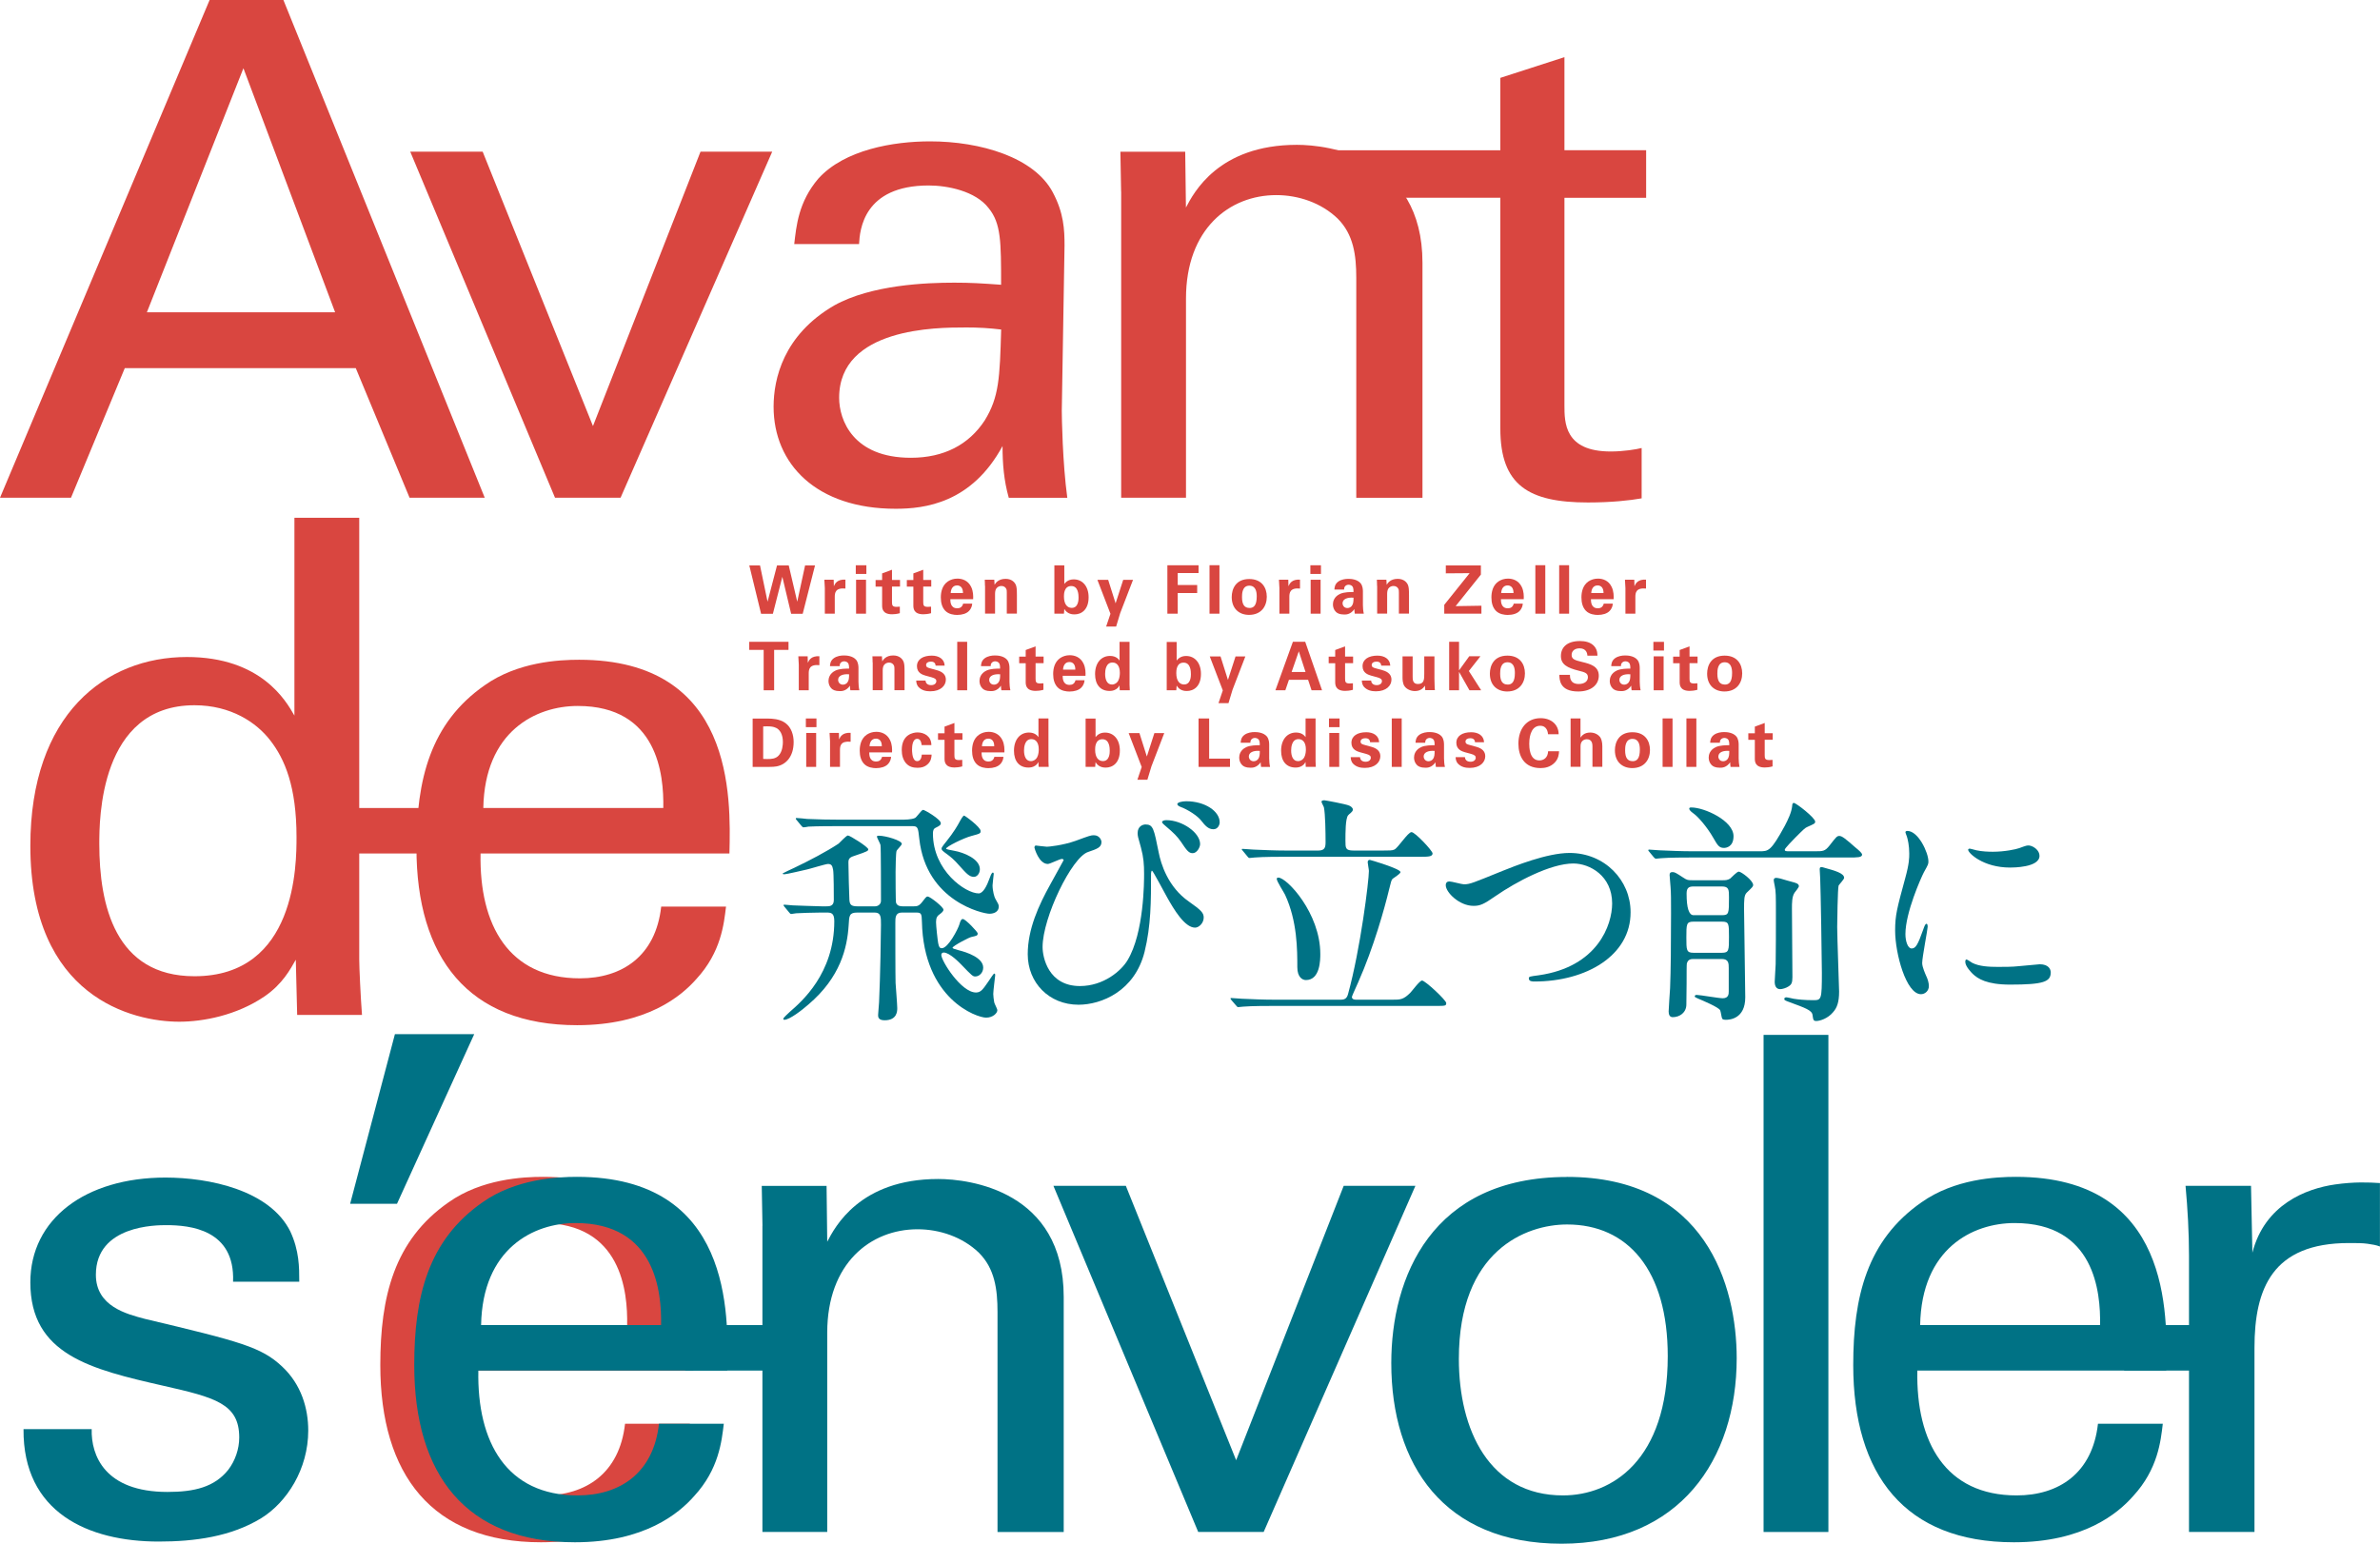 <?xml version="1.0" encoding="UTF-8"?><svg id="a" xmlns="http://www.w3.org/2000/svg" viewBox="0 0 397.64 257.93"><defs><style>.b{fill:#007285;}.c{fill:#d94640;}</style></defs><polygon class="c" points="126.98 94.48 128.24 100.54 129.82 94.48 131.78 94.48 133.2 100.54 134.51 94.48 136.17 94.48 134.11 102.56 132.18 102.56 130.71 96.38 129.13 102.56 127.16 102.56 125.19 94.48 126.98 94.48"/><path class="c" d="M137.81,98.27c0-.27-.05-1.09-.08-1.41h1.56l.03,1.09c.21-.48.58-1.17,1.93-1.1v1.49c-1.68-.16-1.78.71-1.78,1.41v2.79h-1.66v-4.27Z"/><path class="c" d="M142.98,94.45h1.77v1.45h-1.77v-1.45ZM143.03,96.87h1.66v5.67h-1.66v-5.67Z"/><path class="c" d="M150.34,102.46c-.54.15-1.02.18-1.29.18-1.67,0-1.67-1.05-1.67-1.52v-3.1h-1.09v-1.1h1.09v-1.11l1.65-.61v1.71h1.34v1.1h-1.34v2.55c.01.52.01.84.75.84.25,0,.36-.01.56-.03v1.09Z"/><path class="c" d="M155.56,102.46c-.54.15-1.02.18-1.29.18-1.67,0-1.67-1.05-1.67-1.52v-3.1h-1.09v-1.1h1.09v-1.11l1.65-.61v1.71h1.34v1.1h-1.34v2.55c.01.52.01.84.75.84.25,0,.36-.01.56-.03v1.09Z"/><path class="c" d="M158.78,100.13c0,.37,0,1.51,1.15,1.51.41,0,.83-.16.99-.78h1.51c-.02.27-.08.75-.54,1.23-.42.44-1.15.66-1.98.66-.48,0-1.4-.09-1.99-.71-.51-.54-.73-1.3-.73-2.21s.22-2.02,1.18-2.68c.44-.29.97-.47,1.59-.47.81,0,1.77.31,2.29,1.37.38.77.36,1.6.34,2.07h-3.8ZM160.89,99.09c0-.26-.02-1.27-.99-1.27-.73,0-1.03.61-1.06,1.27h2.05Z"/><path class="c" d="M164.56,97.89s0-.64-.03-1.03h1.59l.05.85c.16-.26.6-.99,1.84-.99,1.11,0,1.58.67,1.73,1.06.12.35.16.64.16,1.69v3.06h-1.69v-3.52c0-.23,0-.44-.09-.62-.12-.25-.38-.48-.81-.48-.36,0-.68.17-.86.44-.1.15-.2.43-.2.86v3.32h-1.67v-4.65Z"/><path class="c" d="M176.16,94.47h1.66v3.1c.56-.74,1.31-.76,1.6-.76,1.38,0,2.46,1.09,2.46,2.99,0,2.12-1.23,2.86-2.36,2.86-.29,0-1.19-.02-1.7-.91-.01.18-.02.45-.06.79h-1.6v-8.07ZM178.98,97.92c-1.22,0-1.22,1.39-1.22,1.75,0,1.29.55,1.9,1.3,1.9,1.14,0,1.14-1.42,1.14-1.71,0-.45-.02-1.94-1.22-1.94"/><polygon class="c" points="185.15 96.89 186.39 100.81 187.66 96.89 189.3 96.89 187.16 102.44 186.48 104.69 184.81 104.69 185.53 102.56 183.35 96.89 185.15 96.89"/><polygon class="c" points="195.04 94.45 200.25 94.45 200.25 95.75 196.77 95.75 196.77 97.75 200.02 97.75 200.02 99.09 196.77 99.09 196.77 102.54 195.04 102.54 195.04 94.45"/><rect class="c" x="202.08" y="94.44" width="1.66" height="8.1"/><path class="c" d="M208.72,96.75c2.05,0,2.93,1.39,2.93,2.97s-.92,3.02-2.97,3.02c-1.61,0-2.89-1-2.89-2.98,0-1.37.69-3.01,2.92-3.01M208.75,101.59c.73,0,1.22-.44,1.22-1.94,0-.75-.15-1.79-1.24-1.79-1.21,0-1.22,1.4-1.22,1.91,0,1.27.42,1.81,1.24,1.81"/><path class="c" d="M213.76,98.27c0-.27-.05-1.09-.08-1.41h1.56l.03,1.09c.21-.48.58-1.17,1.93-1.1v1.49c-1.68-.16-1.78.71-1.78,1.41v2.79h-1.66v-4.27Z"/><path class="c" d="M218.93,94.45h1.77v1.45h-1.77v-1.45ZM218.98,96.87h1.66v5.67h-1.66v-5.67Z"/><path class="c" d="M226.35,102.54c-.06-.35-.06-.6-.06-.77-.63.91-1.38.91-1.69.91-.82,0-1.19-.23-1.41-.45-.34-.34-.49-.8-.49-1.24s.16-1.28,1.2-1.76c.69-.31,1.69-.31,2.24-.31,0-.37-.01-.55-.08-.75-.15-.41-.58-.47-.74-.47-.24,0-.48.1-.63.31-.12.19-.12.37-.12.5h-1.62c.01-.3.05-.91.64-1.33.52-.37,1.18-.46,1.71-.46.47,0,1.46.08,2.02.73.38.46.39,1.13.39,1.39v2.27c.01.48.04.96.15,1.43h-1.5ZM224.31,100.79c0,.38.26.81.81.81.3,0,.55-.15.71-.33.29-.36.31-.79.31-1.4-1.06-.09-1.83.25-1.83.92"/><path class="c" d="M230.07,97.89s0-.64-.03-1.03h1.59l.05.85c.16-.26.6-.99,1.84-.99,1.11,0,1.58.67,1.73,1.06.12.35.16.64.16,1.69v3.06h-1.69v-3.52c0-.23,0-.44-.09-.62-.12-.25-.38-.48-.81-.48-.36,0-.68.17-.86.44-.1.15-.2.43-.2.86v3.32h-1.67v-4.65Z"/><polygon class="c" points="241.3 101.06 245.54 95.77 241.56 95.8 241.56 94.48 247.42 94.48 247.42 96.01 243.2 101.28 247.51 101.21 247.51 102.54 241.3 102.54 241.3 101.06"/><path class="c" d="M250.77,100.13c0,.37,0,1.51,1.15,1.51.42,0,.83-.16.99-.78h1.51c-.02.27-.08.75-.54,1.23-.41.44-1.15.66-1.98.66-.48,0-1.4-.09-1.99-.71-.51-.54-.73-1.3-.73-2.21s.22-2.02,1.18-2.68c.44-.29.97-.47,1.59-.47.81,0,1.77.31,2.29,1.37.38.77.36,1.6.34,2.07h-3.8ZM252.87,99.09c0-.26-.02-1.27-.99-1.27-.73,0-1.03.61-1.07,1.27h2.05Z"/><rect class="c" x="256.52" y="94.44" width="1.66" height="8.1"/><rect class="c" x="260.5" y="94.44" width="1.66" height="8.1"/><path class="c" d="M265.81,100.13c0,.37,0,1.51,1.15,1.51.41,0,.83-.16.99-.78h1.51c-.02.27-.08.75-.54,1.23-.42.44-1.15.66-1.98.66-.48,0-1.4-.09-1.99-.71-.51-.54-.73-1.3-.73-2.21s.22-2.02,1.17-2.68c.44-.29.98-.47,1.59-.47.81,0,1.77.31,2.28,1.37.38.77.36,1.6.34,2.07h-3.8ZM267.91,99.09c0-.26-.02-1.27-.99-1.27-.73,0-1.03.61-1.06,1.27h2.05Z"/><path class="c" d="M271.57,98.27c0-.27-.05-1.09-.08-1.41h1.56l.03,1.09c.21-.48.58-1.17,1.93-1.1v1.49c-1.68-.16-1.78.71-1.78,1.41v2.79h-1.66v-4.27Z"/><polygon class="c" points="127.59 108.59 125.18 108.59 125.18 107.24 131.74 107.24 131.74 108.59 129.34 108.59 129.34 115.34 127.59 115.34 127.59 108.59"/><path class="c" d="M133.46,111.07c0-.27-.05-1.09-.08-1.41h1.56l.03,1.09c.21-.48.58-1.17,1.93-1.1v1.49c-1.68-.16-1.78.71-1.78,1.41v2.79h-1.66v-4.27Z"/><path class="c" d="M142.07,115.34c-.06-.35-.06-.6-.06-.77-.63.91-1.38.91-1.69.91-.82,0-1.19-.23-1.41-.45-.34-.34-.49-.8-.49-1.24s.16-1.28,1.2-1.76c.69-.31,1.69-.31,2.24-.31,0-.37-.01-.55-.08-.75-.15-.41-.58-.47-.74-.47-.24,0-.48.1-.63.31-.12.19-.12.37-.12.5h-1.62c.01-.3.05-.91.64-1.33.52-.37,1.18-.46,1.71-.46.47,0,1.46.08,2.02.73.38.46.39,1.13.39,1.39v2.27c.01.48.04.96.15,1.43h-1.5ZM140.03,113.59c0,.38.26.81.81.81.3,0,.55-.15.71-.33.29-.36.31-.79.31-1.4-1.06-.09-1.83.25-1.83.92"/><path class="c" d="M145.79,110.69s0-.64-.03-1.03h1.59l.05.85c.16-.26.6-.99,1.84-.99,1.11,0,1.58.67,1.73,1.06.12.35.16.64.16,1.69v3.06h-1.69v-3.52c0-.23,0-.44-.09-.62-.12-.25-.38-.48-.81-.48-.36,0-.68.17-.86.44-.1.15-.2.43-.2.86v3.32h-1.67v-4.65Z"/><path class="c" d="M154.63,113.71c.02.36.25.77.94.77.59,0,.87-.34.87-.67,0-.26-.13-.46-.78-.64l-1.03-.28c-.46-.14-1.43-.42-1.43-1.57s1.01-1.77,2.48-1.77c1.16,0,2.1.54,2.15,1.67h-1.51c-.05-.63-.55-.67-.81-.67-.45,0-.78.21-.78.56,0,.38.28.46.77.59l1.02.28c1.03.28,1.51.81,1.51,1.58,0,.98-.84,1.95-2.6,1.95-.73,0-1.42-.16-1.94-.69-.37-.39-.4-.84-.41-1.11h1.56Z"/><rect class="c" x="159.93" y="107.24" width="1.66" height="8.1"/><path class="c" d="M167.3,115.34c-.06-.35-.06-.6-.06-.77-.63.91-1.38.91-1.69.91-.82,0-1.19-.23-1.41-.45-.34-.34-.49-.8-.49-1.24s.16-1.28,1.2-1.76c.69-.31,1.69-.31,2.24-.31,0-.37-.01-.55-.08-.75-.15-.41-.58-.47-.74-.47-.24,0-.48.1-.63.31-.12.19-.12.37-.12.5h-1.62c.01-.3.05-.91.64-1.33.52-.37,1.18-.46,1.71-.46.47,0,1.46.08,2.02.73.38.46.39,1.13.39,1.39v2.27c.01.48.04.96.15,1.43h-1.5ZM165.27,113.59c0,.38.26.81.81.81.3,0,.55-.15.71-.33.29-.36.31-.79.31-1.4-1.06-.09-1.83.25-1.83.92"/><path class="c" d="M174.33,115.26c-.54.15-1.02.18-1.29.18-1.67,0-1.67-1.05-1.67-1.52v-3.1h-1.09v-1.1h1.09v-1.11l1.65-.61v1.71h1.34v1.1h-1.34v2.55c.01.52.01.84.75.84.25,0,.36-.01.56-.03v1.09Z"/><path class="c" d="M177.55,112.93c0,.37,0,1.51,1.15,1.51.41,0,.83-.16.99-.78h1.51c-.02.27-.08.75-.54,1.23-.42.44-1.15.66-1.98.66-.48,0-1.4-.09-1.99-.71-.51-.54-.73-1.3-.73-2.21s.22-2.02,1.18-2.68c.44-.29.97-.47,1.59-.47.81,0,1.77.31,2.29,1.37.38.77.36,1.6.34,2.07h-3.8ZM179.66,111.89c0-.26-.02-1.27-.99-1.27-.73,0-1.03.61-1.06,1.27h2.05Z"/><path class="c" d="M187.05,107.25h1.67v7.17c0,.34.02.7.04.92h-1.68l-.04-.82c-.11.2-.22.41-.57.64-.41.27-.85.29-1.1.29-1.51,0-2.41-1.04-2.41-2.81,0-1.87,1.02-3.04,2.5-3.04,1.02,0,1.45.57,1.59.77v-3.12ZM185.78,114.38c.48,0,.87-.29,1.05-.64.25-.47.27-1.05.27-1.33,0-1.11-.48-1.71-1.23-1.71-1.11,0-1.23,1.33-1.23,1.9,0,.94.31,1.78,1.14,1.78"/><path class="c" d="M194.93,107.27h1.66v3.1c.56-.74,1.31-.76,1.6-.76,1.38,0,2.46,1.09,2.46,2.99,0,2.12-1.23,2.86-2.36,2.86-.29,0-1.19-.02-1.7-.91-.01.18-.02.45-.06.79h-1.6v-8.07ZM197.75,110.72c-1.22,0-1.22,1.39-1.22,1.75,0,1.29.55,1.9,1.3,1.9,1.14,0,1.14-1.42,1.14-1.71,0-.45-.02-1.94-1.22-1.94"/><polygon class="c" points="203.92 109.68 205.16 113.61 206.43 109.68 208.07 109.68 205.93 115.24 205.25 117.49 203.58 117.49 204.3 115.36 202.12 109.68 203.92 109.68"/><path class="c" d="M218.07,107.24l2.81,8.1h-1.75l-.58-1.75h-3.2l-.6,1.75h-1.66l2.92-8.1h2.06ZM218.12,112.28l-1.12-3.45-1.2,3.45h2.32Z"/><path class="c" d="M226.04,115.26c-.54.15-1.02.18-1.29.18-1.67,0-1.67-1.05-1.67-1.52v-3.1h-1.09v-1.1h1.09v-1.11l1.65-.61v1.71h1.34v1.1h-1.34v2.55c.01.52.01.84.75.84.25,0,.36-.01.56-.03v1.09Z"/><path class="c" d="M229.08,113.71c.02.36.25.77.94.77.59,0,.87-.34.87-.67,0-.26-.13-.46-.78-.64l-1.03-.28c-.46-.14-1.43-.42-1.43-1.57s1.01-1.77,2.48-1.77c1.16,0,2.1.54,2.15,1.67h-1.51c-.05-.63-.55-.67-.81-.67-.45,0-.78.21-.78.56,0,.38.28.46.77.59l1.02.28c1.03.28,1.51.81,1.51,1.58,0,.98-.84,1.95-2.6,1.95-.73,0-1.42-.16-1.94-.69-.37-.39-.4-.84-.41-1.11h1.56Z"/><path class="c" d="M236.02,109.68v3.37c0,.49,0,1.24.88,1.24,1.06,0,1.06-.8,1.06-1.76v-2.86h1.7v3.73c.02,1.22.04,1.37.04,1.51,0,.16.02.26.04.41h-1.61l-.06-.75c-.17.25-.59.9-1.67.9-.76,0-1.39-.35-1.7-.76-.37-.46-.37-1.24-.37-1.52v-3.52h1.68Z"/><polygon class="c" points="242.12 107.24 243.77 107.24 243.77 112.01 245.48 109.65 247.35 109.65 245.41 112.12 247.47 115.34 245.51 115.34 243.77 112.26 243.77 115.34 242.12 115.34 242.12 107.24"/><path class="c" d="M251.85,109.55c2.05,0,2.93,1.39,2.93,2.97s-.92,3.02-2.97,3.02c-1.61,0-2.89-1-2.89-2.98,0-1.37.69-3.01,2.92-3.01M251.88,114.39c.73,0,1.22-.44,1.22-1.94,0-.75-.15-1.79-1.24-1.79-1.21,0-1.22,1.4-1.22,1.91,0,1.27.42,1.81,1.24,1.81"/><path class="c" d="M262.3,112.75c0,.38-.02,1.54,1.47,1.54.94,0,1.53-.45,1.53-1.13s-.5-.84-1.53-1.09c-1.93-.48-2.98-1.05-2.98-2.45s.95-2.51,3.2-2.51c.84,0,1.84.19,2.44.95.46.58.46,1.23.46,1.5h-1.67c-.02-.28-.11-1.23-1.31-1.23-.81,0-1.33.44-1.33,1.1,0,.75.59.89,1.76,1.18,1.4.34,2.78.72,2.78,2.3,0,1.46-1.21,2.63-3.45,2.63-3.1,0-3.12-1.99-3.14-2.78h1.77Z"/><path class="c" d="M272.6,115.34c-.06-.35-.06-.6-.06-.77-.63.91-1.38.91-1.69.91-.82,0-1.19-.23-1.41-.45-.34-.34-.49-.8-.49-1.24s.16-1.28,1.2-1.76c.69-.31,1.69-.31,2.24-.31,0-.37-.01-.55-.08-.75-.15-.41-.58-.47-.74-.47-.24,0-.48.1-.63.31-.12.19-.12.37-.12.5h-1.62c.01-.3.05-.91.64-1.33.52-.37,1.18-.46,1.71-.46.47,0,1.46.08,2.02.73.38.46.39,1.13.39,1.39v2.27c.01.48.04.96.15,1.43h-1.5ZM270.56,113.59c0,.38.26.81.81.81.3,0,.55-.15.71-.33.29-.36.31-.79.31-1.4-1.06-.09-1.83.25-1.83.92"/><path class="c" d="M276.24,107.25h1.77v1.45h-1.77v-1.45ZM276.29,109.67h1.66v5.67h-1.66v-5.67Z"/><path class="c" d="M283.59,115.26c-.54.15-1.02.18-1.29.18-1.67,0-1.67-1.05-1.67-1.52v-3.1h-1.09v-1.1h1.09v-1.11l1.65-.61v1.71h1.34v1.1h-1.34v2.55c.01.52.01.84.75.84.25,0,.36-.01.56-.03v1.09Z"/><path class="c" d="M288.15,109.55c2.05,0,2.93,1.39,2.93,2.97s-.92,3.02-2.97,3.02c-1.61,0-2.89-1-2.89-2.98,0-1.37.69-3.01,2.92-3.01M288.17,114.39c.73,0,1.22-.44,1.22-1.94,0-.75-.15-1.79-1.24-1.79-1.21,0-1.22,1.4-1.22,1.91,0,1.27.43,1.81,1.24,1.81"/><path class="c" d="M125.75,120.07h2.68c.45.01,1.81.02,2.79.74,1.02.75,1.38,2.03,1.38,3.18,0,2.49-1.33,3.79-2.87,4.07-.3.05-.64.09-1.46.09h-2.52v-8.07ZM127.51,126.81c.19.01.48.02.68.02.74,0,1.38-.05,1.88-.56.68-.68.73-1.89.73-2.28,0-1.14-.39-2.2-1.48-2.5-.36-.1-.82-.16-1.81-.11v5.43Z"/><path class="c" d="M134.64,120.05h1.77v1.45h-1.77v-1.45ZM134.7,122.47h1.66v5.67h-1.66v-5.67Z"/><path class="c" d="M138.68,123.87c0-.27-.05-1.09-.08-1.41h1.56l.03,1.09c.21-.48.58-1.17,1.93-1.1v1.49c-1.68-.16-1.78.7-1.78,1.41v2.79h-1.66v-4.27Z"/><path class="c" d="M145.23,125.73c0,.37,0,1.51,1.15,1.51.41,0,.83-.16.99-.78h1.51c-.02.27-.08.75-.54,1.23-.42.44-1.15.66-1.98.66-.48,0-1.4-.09-1.99-.71-.51-.54-.73-1.3-.73-2.21s.22-2.02,1.18-2.68c.44-.29.97-.47,1.59-.47.81,0,1.77.31,2.29,1.37.38.77.36,1.6.34,2.07h-3.8ZM147.33,124.69c0-.26-.02-1.27-.99-1.27-.73,0-1.03.61-1.06,1.27h2.05Z"/><path class="c" d="M153.98,124.49c-.02-.2-.09-1.04-.73-1.04-.78,0-.87,1.19-.87,1.8,0,.31.03,1.32.42,1.74.16.17.32.19.45.19.18,0,.69-.08.76-1.09h1.64c-.02.44-.08,1.12-.73,1.67-.4.35-.91.53-1.61.53-.75,0-1.41-.17-1.93-.75-.49-.57-.72-1.32-.72-2.23,0-2.58,1.89-2.93,2.64-2.93,1.05,0,2.3.58,2.31,2.12h-1.62Z"/><path class="c" d="M160.77,128.06c-.54.15-1.02.18-1.29.18-1.67,0-1.67-1.05-1.67-1.52v-3.1h-1.09v-1.1h1.09v-1.11l1.65-.61v1.71h1.34v1.1h-1.34v2.55c.01.52.01.84.75.84.25,0,.36-.01.56-.03v1.09Z"/><path class="c" d="M164,125.73c0,.37,0,1.51,1.15,1.51.41,0,.83-.16.99-.78h1.51c-.02.27-.08.75-.54,1.23-.42.44-1.15.66-1.98.66-.48,0-1.4-.09-1.99-.71-.51-.54-.73-1.3-.73-2.21s.22-2.02,1.18-2.68c.44-.29.97-.47,1.59-.47.81,0,1.77.31,2.29,1.37.38.77.36,1.6.34,2.07h-3.8ZM166.11,124.69c0-.26-.02-1.27-.99-1.27-.73,0-1.03.61-1.06,1.27h2.05Z"/><path class="c" d="M173.5,120.05h1.67v7.17c0,.34.02.7.04.92h-1.68l-.04-.82c-.11.2-.22.41-.57.64-.41.27-.85.29-1.1.29-1.51,0-2.41-1.04-2.41-2.81,0-1.87,1.02-3.04,2.5-3.04,1.02,0,1.45.57,1.59.77v-3.12ZM172.23,127.18c.48,0,.87-.29,1.05-.64.25-.47.27-1.05.27-1.33,0-1.11-.48-1.71-1.23-1.71-1.11,0-1.23,1.33-1.23,1.9,0,.94.31,1.78,1.14,1.78"/><path class="c" d="M181.38,120.07h1.66v3.1c.56-.74,1.31-.76,1.6-.76,1.38,0,2.46,1.09,2.46,2.99,0,2.12-1.23,2.86-2.36,2.86-.29,0-1.19-.02-1.7-.91-.01.18-.02.45-.06.79h-1.6v-8.07ZM184.19,123.52c-1.22,0-1.22,1.39-1.22,1.75,0,1.29.55,1.9,1.3,1.9,1.14,0,1.14-1.42,1.14-1.71,0-.45-.02-1.94-1.22-1.94"/><polygon class="c" points="190.37 122.49 191.61 126.41 192.87 122.49 194.52 122.49 192.38 128.04 191.7 130.29 190.03 130.29 190.75 128.16 188.57 122.49 190.37 122.49"/><polygon class="c" points="200.25 120.05 202.02 120.05 202.02 126.76 205.5 126.76 205.5 128.14 200.25 128.14 200.25 120.05"/><path class="c" d="M210.69,128.14c-.06-.35-.06-.6-.06-.77-.63.91-1.38.91-1.69.91-.82,0-1.19-.23-1.41-.45-.34-.34-.49-.8-.49-1.24s.16-1.28,1.2-1.76c.69-.31,1.69-.31,2.24-.31,0-.37-.01-.55-.08-.75-.15-.41-.58-.47-.74-.47-.24,0-.48.1-.63.31-.12.19-.12.37-.12.5h-1.62c.01-.3.05-.91.64-1.33.52-.37,1.18-.46,1.71-.46.47,0,1.46.08,2.02.73.38.46.39,1.13.39,1.39v2.27c.01.48.04.96.15,1.43h-1.5ZM208.65,126.39c0,.38.26.81.81.81.3,0,.55-.15.71-.33.29-.36.31-.8.31-1.4-1.06-.09-1.83.25-1.83.92"/><path class="c" d="M218.13,120.05h1.67v7.17c0,.34.02.7.04.92h-1.68l-.04-.82c-.11.2-.22.41-.57.64-.41.27-.85.29-1.1.29-1.51,0-2.41-1.04-2.41-2.81,0-1.87,1.02-3.04,2.5-3.04,1.02,0,1.45.57,1.59.77v-3.12ZM216.86,127.18c.48,0,.87-.29,1.05-.64.25-.47.27-1.05.27-1.33,0-1.11-.48-1.71-1.23-1.71-1.11,0-1.23,1.33-1.23,1.9,0,.94.31,1.78,1.14,1.78"/><path class="c" d="M222.04,120.05h1.77v1.45h-1.77v-1.45ZM222.09,122.47h1.66v5.67h-1.66v-5.67Z"/><path class="c" d="M227.22,126.51c.02.36.25.77.94.77.59,0,.87-.34.87-.67,0-.26-.13-.46-.78-.64l-1.03-.28c-.46-.14-1.43-.42-1.43-1.57s1.01-1.77,2.48-1.77c1.16,0,2.1.54,2.15,1.67h-1.51c-.05-.63-.55-.67-.81-.67-.45,0-.78.21-.78.56,0,.38.28.46.77.59l1.02.28c1.03.28,1.51.81,1.51,1.58,0,.98-.84,1.95-2.6,1.95-.73,0-1.42-.16-1.94-.69-.37-.39-.4-.84-.41-1.11h1.56Z"/><rect class="c" x="232.53" y="120.04" width="1.66" height="8.1"/><path class="c" d="M239.9,128.14c-.06-.35-.06-.6-.06-.77-.63.91-1.38.91-1.69.91-.82,0-1.19-.23-1.41-.45-.34-.34-.49-.8-.49-1.24s.16-1.28,1.2-1.76c.69-.31,1.69-.31,2.24-.31,0-.37-.01-.55-.08-.75-.15-.41-.58-.47-.74-.47-.24,0-.48.1-.63.31-.12.19-.12.37-.12.5h-1.62c.01-.3.05-.91.64-1.33.52-.37,1.18-.46,1.71-.46.47,0,1.46.08,2.02.73.38.46.39,1.13.39,1.39v2.27c.01.48.04.96.15,1.43h-1.5ZM237.86,126.39c0,.38.26.81.81.81.3,0,.55-.15.71-.33.29-.36.31-.8.31-1.4-1.06-.09-1.83.25-1.83.92"/><path class="c" d="M244.75,126.51c.02.36.25.77.94.77.59,0,.87-.34.87-.67,0-.26-.13-.46-.78-.64l-1.03-.28c-.46-.14-1.43-.42-1.43-1.57s1.01-1.77,2.48-1.77c1.16,0,2.1.54,2.15,1.67h-1.51c-.05-.63-.55-.67-.81-.67-.45,0-.78.21-.78.56,0,.38.28.46.77.59l1.02.28c1.03.28,1.51.81,1.51,1.58,0,.98-.84,1.95-2.6,1.95-.73,0-1.42-.16-1.94-.69-.37-.39-.4-.84-.41-1.11h1.56Z"/><path class="c" d="M258.64,122.69c-.03-.28-.14-1.42-1.31-1.42-1.29,0-1.83,1.34-1.83,3.01,0,.48,0,2.78,1.69,2.78.73,0,1.42-.46,1.46-1.53h1.83c-.03.48-.08,1.23-.73,1.9-.72.74-1.62.91-2.36.91-2.79,0-3.7-2.06-3.7-4.07,0-2.57,1.43-4.27,3.71-4.27,1.77,0,3.01,1.08,3.01,2.69h-1.77Z"/><path class="c" d="M262.41,120.05h1.65v3.2c.19-.27.6-.85,1.63-.85.84,0,1.38.42,1.65.76.2.28.37.8.37,1.53v3.44h-1.65v-3.38c0-.32,0-1.23-.93-1.23-.47,0-1.06.27-1.06,1.15v3.46s-1.66,0-1.66,0v-8.09Z"/><path class="c" d="M272.74,122.35c2.05,0,2.93,1.39,2.93,2.97s-.92,3.02-2.97,3.02c-1.61,0-2.89-1-2.89-2.98,0-1.37.69-3.01,2.92-3.01M272.76,127.19c.73,0,1.22-.44,1.22-1.94,0-.75-.15-1.79-1.24-1.79-1.21,0-1.22,1.4-1.22,1.91,0,1.27.42,1.81,1.24,1.81"/><rect class="c" x="277.78" y="120.04" width="1.66" height="8.1"/><rect class="c" x="281.76" y="120.04" width="1.66" height="8.1"/><path class="c" d="M289.13,128.14c-.06-.35-.06-.6-.06-.77-.63.91-1.38.91-1.69.91-.82,0-1.19-.23-1.41-.45-.34-.34-.49-.8-.49-1.24s.16-1.28,1.2-1.76c.69-.31,1.69-.31,2.24-.31,0-.37-.01-.55-.08-.75-.14-.41-.58-.47-.74-.47-.24,0-.48.1-.63.31-.12.19-.12.37-.12.5h-1.62c.01-.3.05-.91.64-1.33.52-.37,1.18-.46,1.71-.46.47,0,1.46.08,2.02.73.38.46.39,1.13.39,1.39v2.27c.01.48.04.96.14,1.43h-1.5ZM287.09,126.39c0,.38.26.81.81.81.3,0,.55-.15.71-.33.29-.36.31-.8.31-1.4-1.06-.09-1.82.25-1.82.92"/><path class="c" d="M296.15,128.06c-.54.15-1.02.18-1.29.18-1.67,0-1.67-1.05-1.67-1.52v-3.1h-1.09v-1.1h1.09v-1.11l1.65-.61v1.71h1.34v1.1h-1.34v2.55c.01.52.01.84.75.84.25,0,.36-.01.56-.03v1.09Z"/><path class="b" d="M146.19,151.44c.52,0,1-.36,1-.92,0-1.16,0-8.88-.08-9.32-.04-.24-.6-1.24-.6-1.4s.2-.16.32-.16c1.16,0,3.84.8,3.84,1.36,0,.24-.84,1-.88,1.2-.12.36-.16,2.96-.16,3.48s0,5,.08,5.16c.2.56.72.6,1.12.6h1.84c.52,0,.88-.04,1.4-.72.52-.68.68-.92.92-.92.4,0,2.64,1.76,2.64,2.2,0,.28-.32.52-.52.68-.52.36-.72.64-.72,1.4,0,.64.28,3.16.36,3.52.12.6.24.84.6.84,1.08,0,2.72-3.24,2.92-3.92.2-.72.36-.96.6-.96.44,0,2.48,2.16,2.48,2.4,0,.4-.2.4-1.04.6-.36.04-3.16,1.52-3.16,1.8,0,.12.36.24.96.4,1.48.36,4.16,1.28,4.16,2.92,0,.84-.64,1.48-1.32,1.48-.4,0-.52-.08-2.36-2-.28-.28-1.92-2-2.92-2-.28,0-.4.2-.4.4,0,1,3.32,6.28,5.8,6.28.88,0,1.24-.68,2.12-1.92.28-.4.8-1.24.92-1.24.2,0,.16.24.16.32s-.32,2.56-.32,3.08c0,.32.08.96.16,1.4.04.24.52,1.08.52,1.32,0,.48-.72,1.24-1.88,1.24-1.56,0-10.44-3.08-10.72-16.04-.04-1.28-.08-1.52-.92-1.52h-2.44c-1.08,0-1.08.88-1.08,1.68,0,1.36,0,9.16.04,10.08.04.68.28,3.6.28,4.2,0,.48,0,2.04-2.12,2.04-1.08,0-1.08-.6-1.08-.88,0-.32.16-1.84.16-2.12.2-4.2.32-11.6.32-12.96,0-1.28,0-2.04-1.04-2.04h-2.92c-1.32,0-1.36.48-1.44,2.12-.24,3.76-1.36,8.68-6.72,13.24-1.04.92-3.16,2.56-4.04,2.56-.08,0-.16-.08-.16-.16,0-.2.8-.88,1.08-1.16,1.92-1.68,7.44-6.36,7.44-15.16,0-1.36-.52-1.44-1.28-1.44h-1c-1.28,0-3.36.08-4.08.12-.12,0-.72.12-.84.12-.16,0-.24-.16-.36-.28l-.76-.92c-.08-.12-.16-.2-.16-.24,0-.08.04-.12.12-.12.24,0,1.24.12,1.44.12.24,0,3.88.16,4.84.16h.72c.52,0,1.28,0,1.28-1.04,0-.76,0-4.52-.12-5.08s-.2-.96-.84-.96c-.4,0-2.96.8-3.52.92-.56.12-3.4.8-3.76.8-.08,0-.32,0-.32-.12,0-.04,1.84-.92,1.96-.96,2.52-1.2,5.48-2.76,7.4-4.04.24-.2,1.28-1.36,1.56-1.36.32,0,3.4,1.92,3.4,2.32,0,.24-.16.36-2.08,1-.84.28-1.24.4-1.24,1.16,0,.92.12,5.84.16,6.2.04.92.32,1.16,1.4,1.16h2.88ZM140.15,138.04c-.92,0-3.68,0-5.08.08-.12.04-.72.12-.84.12s-.2-.12-.36-.28l-.76-.92c-.08-.08-.16-.2-.16-.24,0-.08.04-.12.12-.12.28,0,1.52.12,1.8.16,1.8.08,3.6.12,5.48.12h9.92c1,0,1.96,0,2.6-.28.28-.12,1.08-1.36,1.36-1.36.24,0,2.96,1.56,2.96,2.24,0,.28-.16.4-.88.76-.36.16-.44.52-.44.96,0,6.2,5.44,10,7.64,10,.76,0,1.4-1.32,1.84-2.56.08-.24.32-.92.52-.92.12,0,.16.12.16.2,0,.16-.2,1.64-.2,1.92,0,.96.32,2,.44,2.2.52.92.6,1.04.6,1.36,0,.84-.76,1.2-1.56,1.2-1.04,0-10.56-2.04-11.72-12.52-.2-1.92-.24-2.12-1.2-2.12h-12.24ZM163.83,138.84c0,.4,0,.44-1.52.84-1.36.36-4.24,1.8-4.24,2.12,0,.12.76.24,1.36.36,1.6.28,4.28,1.36,4.28,3.08,0,.72-.48,1.28-1,1.28-.76,0-1.28-.6-2.36-1.8-1-1.16-1.6-1.6-2.08-1.96-.88-.64-.96-.72-.96-1,0-.2.64-.96.8-1.16,1.2-1.48,1.96-2.8,2.12-3.12.32-.6.68-1.2.84-1.2s2.76,1.92,2.76,2.56"/><path class="b" d="M179.75,140.48c2.28-.84,2.52-.92,3-.92,1,0,1.28.88,1.28,1.12,0,.92-.72,1.16-2.24,1.68-2.72.88-7.6,10.96-7.6,15.88,0,1.72.96,6.52,6.24,6.52,3.96,0,6.92-2.56,7.96-4.32,2.76-4.6,2.76-13.16,2.76-14.44,0-1.56-.08-2.72-.52-4.36-.52-1.8-.56-2-.56-2.44,0-1.12.84-1.44,1.32-1.44,1.28,0,1.4.72,2.2,4.68.36,1.84,1.52,5.76,5.04,8.2,2.12,1.48,2.48,1.92,2.48,2.68,0,.92-.8,1.68-1.44,1.68-1.76,0-3.6-3.16-4.64-5-.4-.68-2.4-4.52-2.56-4.52-.12,0-.16.4-.16.48,0,4.64,0,8.68-1.08,13.08-1.64,6.56-7.2,8.84-11.04,8.84-4.92,0-8.48-3.68-8.48-8.44,0-4.2,1.84-8.2,3.8-11.72.16-.32,2.2-3.96,2.2-4,0-.12-.16-.2-.28-.2-.4,0-2,.84-2.36.84-1.52,0-2.24-2.68-2.24-2.72,0-.2.08-.36.24-.36.12,0,1.56.2,1.84.2.24,0,2.6-.2,4.84-1M200.51,141.04c0,.52-.52,1.52-1.24,1.52-.64,0-.96-.4-2-1.96-.6-.84-1.04-1.32-2.6-2.64-.16-.12-.52-.44-.52-.6,0-.2.36-.32.72-.32,2.64,0,5.64,2.08,5.64,4M203.78,137.4c0,.44-.32,1.16-1.04,1.16-.84,0-1.36-.56-2.08-1.48-.6-.76-2.16-1.8-3.48-2.28-.4-.16-.48-.36-.48-.44,0-.28.76-.48,1.48-.48,3.16,0,5.6,1.68,5.6,3.52"/><path class="b" d="M232.67,167.04c1.28,0,1.8,0,2.96-1.16.32-.32,1.56-2.04,1.96-2.04.52,0,4.04,3.28,4.04,3.76s-.16.48-1.76.48h-27.12c-.88,0-3.64,0-5.04.12-.12,0-.72.08-.84.08s-.2-.08-.36-.28l-.76-.88c-.16-.2-.16-.24-.16-.28,0-.08.04-.08.12-.08.28,0,1.52.12,1.76.12,1.84.08,3.64.16,5.48.16h11.04c.68,0,1.04-.2,1.24-.96,2.08-7.56,3.48-18.92,3.48-20.56,0-.24-.2-1.24-.2-1.44,0-.32.16-.4.36-.4.08,0,5.12,1.48,5.12,2.04,0,.28-1.12.96-1.32,1.12-.24.28-.24.44-.6,1.84-.72,3-2.56,9.64-5.16,15.48-.08.2-1.04,2.28-1.04,2.4,0,.44.44.48.72.48h6.08ZM230.99,142.12c1.12,0,1.64,0,1.96-.16.6-.24,2.28-2.92,2.88-2.92s3.52,3.12,3.52,3.56c0,.56-.8.56-2.12.56h-22.56c-.88,0-3.64,0-5.04.12-.12,0-.72.08-.84.08-.16,0-.24-.08-.36-.24l-.76-.92c-.16-.2-.2-.2-.2-.28s.08-.08.16-.08c.28,0,1.52.12,1.76.12,1.84.08,3.64.16,5.48.16h5.4c1.12,0,1.2-.6,1.2-1.44,0-1.48-.04-4.68-.28-5.8-.04-.16-.4-.76-.4-.92,0-.2.28-.24.48-.24.16,0,3.6.64,4.12.88.2.08.64.32.64.68,0,.4-.6.68-.8.96-.44.56-.44,2.92-.44,4.2s0,1.68,1.36,1.68h4.84ZM218.19,163.76c-.56,0-1.44-.44-1.44-2.16,0-2.88,0-7.68-2.04-12.08-.2-.44-1.4-2.24-1.4-2.68,0-.16.16-.2.28-.2,1.4,0,7,5.92,7,12.76,0,.92,0,4.36-2.4,4.36"/><path class="b" d="M241.55,147.92c0-.44.24-.64.6-.64.4,0,2.08.48,2.44.48,1,0,1.52-.24,6.44-2.24,1.92-.76,7.4-3,11.2-3,5.88,0,10.2,4.56,10.2,9.88.04,7.28-7.44,11.6-16.04,11.6-.36,0-.96,0-.96-.52,0-.32.16-.32,1.64-.52,9.88-1.4,12.28-8.44,12.28-12,0-4.64-3.76-6.68-6.48-6.68-3.8,0-9.52,3.04-13,5.44-2,1.4-2.6,1.64-3.68,1.64-2.4,0-4.64-2.28-4.64-3.44"/><path class="b" d="M303.23,142.24c1.36,0,1.68,0,2.44-.96,1.12-1.44,1.24-1.6,1.64-1.6.44,0,1,.44,2.68,1.92.64.52,1.12.96,1.12,1.2,0,.48-.84.48-2.12.48h-26.4c-.92,0-3.68,0-5.08.12-.12,0-.72.08-.84.08s-.2-.08-.36-.24l-.76-.92c-.16-.16-.16-.2-.16-.28,0-.04.04-.08.12-.08.28,0,1.52.12,1.76.12,1.84.08,3.64.16,5.48.16h11.24c1.48,0,1.88,0,4.2-4.24.56-1.08,1.12-2.24,1.24-3.32,0-.24.04-.52.28-.52.36,0,3.56,2.48,3.56,3.12,0,.32-.12.36-1.28.88-.4.16-.6.36-2.08,1.84-.28.28-1.72,1.76-1.72,1.96,0,.28.2.28.84.28h4.2ZM282.99,160.24c-.4,0-.96,0-1.16.76-.04.16-.04,1.76-.04,3.32,0,.52-.04,2.96-.04,3.52,0,1.36-1.12,2.12-2.28,2.12-.56,0-.68-.52-.68-.96,0-.36.2-3.28.24-3.88.12-2.8.16-7.72.16-12.52,0-2.2,0-3.36-.08-4.36,0-.28-.16-1.72-.16-2.04,0-.36.16-.48.48-.48.36,0,.52.08,1.8.92.64.44.84.44,1.56.44h5.08c.36,0,.76,0,1.2-.28.2-.16,1.12-1.16,1.44-1.16.4,0,2.4,1.48,2.4,2.24,0,.24-.12.36-1.08,1.28-.44.44-.44,1.2-.44,2.8,0,2.08.2,12.36.2,14.68,0,3.6-2.6,3.76-3.24,3.76-.08,0-.44,0-.6-.16-.12-.16-.24-1.24-.36-1.44-.28-.52-2.88-1.6-3.72-1.96-.44-.2-.52-.24-.52-.36,0-.2.2-.24.32-.24.56,0,3.68.56,4.36.56,1,0,1-.76,1-1.16v-3.88c0-.76,0-1.52-1.16-1.52h-4.68ZM282.91,154c-1.16,0-1.16.44-1.16,2.64,0,2.08,0,2.56,1.16,2.56h4.8c1.16,0,1.16-.44,1.16-2.64s0-2.56-1.16-2.56h-4.8ZM287.67,152.92c1.2,0,1.2-.28,1.2-2.96,0-1.28,0-1.84-1.2-1.84h-4.72c-.84,0-1.16.28-1.16,1.2q0,3.6,1.16,3.6h4.72ZM288.03,141.68c-.84,0-1.08-.48-1.8-1.72-1.08-1.88-2.6-3.56-3.24-4-.68-.48-.76-.72-.76-.84,0-.2.2-.2.36-.2,2.16,0,7.04,2.2,7.04,4.8,0,1.76-1.2,1.96-1.6,1.96M299.43,147.36c.6.16,1.12.28,1.12.72,0,.2-.6.92-.72,1.08-.44.64-.44,1.72-.44,2.68,0,1.8.08,9.76.08,11.4,0,1-.16,1.28-.68,1.6-.36.24-1,.44-1.36.44-.68,0-.92-.56-.92-1.24,0-.48.16-2.48.16-2.92.04-2.24.04-5.8.04-8.68,0-2.68,0-3.56-.2-4.44-.04-.24-.16-.72-.16-.96s.16-.36.44-.36c.16,0,.44.08.68.12.36.12,1.8.52,1.96.56M304.03,145.28c0-.28.04-.4.32-.4.12,0,.32.08.48.12,1.76.48,3.28.92,3.28,1.68,0,.24-.8,1.08-.92,1.28-.16.4-.24,6.32-.24,6.92,0,1.68.32,10.16.32,10.8,0,1.8-.36,2.72-1,3.44-.88,1.08-2.24,1.48-2.8,1.48-.52,0-.52-.2-.64-1-.08-.8-1.28-1.2-3.76-2.12-.88-.32-.96-.36-.96-.6,0-.12.16-.24.32-.24.2,0,1.04.2,1.24.24.76.12,1.8.24,3.32.24,1.32,0,1.4-.12,1.4-4.6,0-2.16-.2-13.92-.28-15.72,0-.32-.08-1.24-.08-1.52"/><path class="b" d="M319.39,158.48c.68,0,1.04-.64,1.92-3.12.24-.68.36-1,.56-1s.2.4.2.48c0,.44-.92,5.12-.92,6.08,0,.68.56,1.88.64,2.08.28.56.48,1.24.48,1.76,0,.8-.64,1.36-1.32,1.36-2.48,0-4.32-6.8-4.32-10.64,0-2.56.32-3.72,1.68-8.72.68-2.44.68-3.44.68-4.16,0-1.28-.24-2.36-.4-2.84-.04-.12-.24-.6-.24-.72s.16-.2.32-.2c1.84,0,3.52,3.64,3.52,5.08,0,.44,0,.48-.76,1.84-.44.84-3.08,6.72-3.08,10.32,0,1.2.4,2.4,1.04,2.4M342.63,162.48c0,1.56-1.2,2.04-6.8,2.04-3.92,0-5.4-1-6.24-1.8-.2-.2-1.24-1.24-1.24-2,0-.08,0-.4.2-.4.16,0,.8.48.96.56,1.16.6,2.8.68,4.28.68,1.04,0,2.48,0,3.48-.12.56-.04,3.36-.32,3.52-.32,1.52,0,1.84.88,1.84,1.36M340.75,143c0,1.96-4.44,1.96-4.92,1.96-4.52,0-7-2.44-7-2.96,0-.08.04-.2.28-.2.12,0,.6.16,1.12.28.92.2,2,.24,2.72.24,1.96,0,3.84-.4,4.4-.6,1.2-.44,1.32-.48,1.72-.44.72.12,1.68.8,1.68,1.72"/><path class="c" d="M74.25,229.02c-.23,11.98,4.72,20.85,16.59,20.85,7.03,0,12.67-3.69,13.59-11.98h10.83c-.35,2.88-.81,7.6-4.95,12.09-2.53,2.88-8.29,7.72-19.93,7.72-18.2,0-26.84-11.29-26.84-29.61,0-11.41,2.3-20.85,11.4-27.19,5.53-3.92,12.44-4.26,15.78-4.26,25.92,0,25.34,22.93,25.11,32.37h-41.59ZM104.78,221.41c.11-5.53-.92-17.05-14.29-17.05-7.03,0-15.55,4.26-15.78,17.05h30.07Z"/><path class="c" d="M35.02,0h12.33l33.64,83.17h-12.56l-8.99-21.66H20.85l-8.99,21.66H0L35.02,0ZM24.54,52.18h31.45l-15.32-40.78-16.13,40.78Z"/><polygon class="c" points="68.54 25.34 80.64 25.34 99.07 71.19 117.04 25.34 129.02 25.34 103.68 83.17 92.73 83.17 68.54 25.34"/><path class="c" d="M168.54,83.17c-.81-2.88-1.04-5.64-1.04-8.64-5.18,9.56-13.02,10.48-17.86,10.48-13.25,0-20.39-7.49-20.39-17.05,0-4.61,1.61-11.98,10.14-16.93,6.22-3.46,15.44-3.8,20.04-3.8,2.76,0,4.49.11,7.83.35,0-7.14,0-10.25-2.07-12.79-2.19-2.88-6.91-3.8-10.02-3.8-10.94,0-11.52,7.49-11.64,9.79h-10.83c.35-2.99.69-7.03,4.03-10.94,4.38-4.84,12.56-6.22,18.66-6.22,8.41,0,17.4,2.65,20.51,8.52,1.84,3.46,1.96,6.22,1.96,8.87l-.46,27.65c0,.92.12,8.64.92,14.51h-9.79ZM161.05,54.72c-4.38,0-20.85,0-20.85,11.75,0,3.69,2.3,10.02,11.98,10.02,5.53,0,9.68-2.19,12.33-6.22,2.42-3.92,2.53-7.14,2.76-15.21-1.96-.23-3.57-.35-6.22-.35"/><path class="c" d="M187.31,32.03l-.12-6.68h10.83l.12,9.33c1.27-2.42,5.41-10.48,18.55-10.48,5.18,0,20.97,1.96,20.97,19.7v39.28h-11.06v-36.75c0-3.8-.46-7.26-3.11-9.91-2.76-2.65-6.57-3.92-10.25-3.92-7.83,0-15.09,5.64-15.09,17.28v33.29h-10.83v-51.15Z"/><path class="c" d="M221.93,25.11h28.74v-12.1l10.71-3.46v15.55h13.65v7.95h-13.65v34.67c0,2.88,0,7.72,7.72,7.72,2.19,0,4.26-.35,5.18-.58v8.41c-1.96.35-5.07.69-8.98.69-9.91,0-14.63-2.88-14.63-12.33v-38.59h-28.74v-7.95Z"/><path class="c" d="M49.19,86.52h10.83v73.84c0,1.27.23,6.22.46,9.22h-10.83l-.23-9.22c-.92,1.61-2.19,4.03-5.18,6.1-4.72,3.23-10.37,4.26-14.29,4.26-7.72,0-24.88-4.03-24.88-29.38,0-22,12.56-31.56,26.15-31.56,12.44,0,16.59,7.37,17.97,9.79v-33.06ZM45.16,123.72c-2.3-2.99-6.57-5.88-12.67-5.88-15.9,0-15.9,19.24-15.9,23.16,0,10.25,2.65,22.12,15.9,22.12,17.05,0,17.05-18.78,17.05-23.27,0-8.41-1.96-13.02-4.38-16.13"/><path class="c" d="M80.29,142.62c-.23,11.98,4.72,20.85,16.59,20.85,7.03,0,12.67-3.69,13.59-11.98h10.83c-.35,2.88-.81,7.6-4.95,12.09-2.53,2.88-8.29,7.72-19.93,7.72-18.2,0-26.84-11.29-26.84-29.61,0-11.4,2.3-20.85,11.4-27.19,5.53-3.92,12.44-4.26,15.78-4.26,25.92,0,25.34,22.92,25.11,32.37h-41.59ZM110.82,135.01c.11-5.53-.92-17.05-14.29-17.05-7.03,0-15.55,4.26-15.78,17.05h30.07Z"/><path class="b" d="M15.32,238.81c-.12,4.38,2.19,10.48,12.67,10.48,4.49,0,7.83-.81,10.14-3.69,1.15-1.5,1.84-3.46,1.84-5.41,0-5.65-4.03-6.68-12.67-8.64-12.1-2.76-22.23-5.18-22.23-17.28,0-10.6,9.22-17.51,22.58-17.51,7.26,0,17.4,2.07,20.85,8.99,1.5,3.23,1.5,5.99,1.5,8.41h-11.06c.35-8.76-7.26-9.45-11.17-9.45-1.61,0-11.75,0-11.75,8.29,0,5.3,5.18,6.57,8.18,7.37,16.01,3.8,19.47,4.72,22.92,7.95,3.23,3,4.38,7.03,4.38,10.71,0,6.45-3.57,11.98-7.83,14.63-5.07,3.11-11.17,3.92-17.16,3.92-11.75,0-22.69-4.84-22.58-18.78h11.41Z"/><polygon class="b" points="79.23 172.8 66.33 201.14 58.5 201.14 65.98 172.8 79.23 172.8"/><path class="b" d="M79.92,229.02c-.23,11.98,4.72,20.85,16.59,20.85,7.03,0,12.67-3.69,13.59-11.98h10.83c-.35,2.88-.81,7.6-4.95,12.09-2.53,2.88-8.29,7.72-19.93,7.72-18.2,0-26.84-11.29-26.84-29.61,0-11.41,2.3-20.85,11.4-27.19,5.53-3.92,12.44-4.26,15.78-4.26,25.92,0,25.34,22.93,25.11,32.37h-41.59ZM110.45,221.41c.11-5.53-.92-17.05-14.29-17.05-7.03,0-15.55,4.26-15.78,17.05h30.07Z"/><path class="b" d="M127.39,204.83l-.12-6.68h10.83l.11,9.33c1.27-2.42,5.41-10.48,18.55-10.48,5.18,0,20.96,1.96,20.96,19.7v39.28h-11.06v-36.75c0-3.8-.46-7.26-3.11-9.91-2.76-2.65-6.57-3.92-10.25-3.92-7.83,0-15.09,5.65-15.09,17.28v33.29h-10.83v-51.15Z"/><polygon class="b" points="176 198.14 188.1 198.14 206.53 243.99 224.5 198.14 236.48 198.14 211.13 255.97 200.19 255.97 176 198.14"/><path class="b" d="M261.82,196.65c23.16,0,28.34,18.2,28.34,30.3,0,16.93-9.56,30.99-29.26,30.99s-28.45-13.25-28.45-30.18c0-14.28,6.68-31.1,29.38-31.1M261.13,249.87c8.18,0,17.51-5.88,17.51-23.27,0-14.4-6.68-22-16.82-22-6.91,0-18.08,4.38-18.08,22.46,0,11.87,5.07,22.81,17.4,22.81"/><rect class="b" x="294.65" y="172.92" width="10.83" height="83.06"/><path class="b" d="M320.34,229.02c-.23,11.98,4.72,20.85,16.59,20.85,7.03,0,12.67-3.69,13.59-11.98h10.83c-.34,2.88-.81,7.6-4.95,12.09-2.53,2.88-8.29,7.72-19.93,7.72-18.2,0-26.84-11.29-26.84-29.61,0-11.41,2.3-20.85,11.4-27.19,5.53-3.92,12.44-4.26,15.78-4.26,25.92,0,25.34,22.93,25.11,32.37h-41.59ZM350.87,221.41c.11-5.53-.92-17.05-14.28-17.05-7.03,0-15.55,4.26-15.78,17.05h30.07Z"/><path class="b" d="M365.73,209.89c0-3.92-.23-7.95-.58-11.75h10.94l.23,11.17c2.07-8.06,8.99-10.71,13.82-11.4,3.23-.46,5.64-.35,7.49-.23v10.6c-.58-.23-1.27-.35-2.07-.46-.81-.12-1.84-.12-3.11-.12-12.79,0-15.78,7.6-15.78,17.51v30.76h-10.94v-46.08Z"/><rect class="c" x="58.5" y="135.01" width="14.17" height="7.6"/><rect class="b" x="114.48" y="221.41" width="14.17" height="7.6"/><rect class="b" x="354.9" y="221.41" width="14.17" height="7.6"/></svg>
